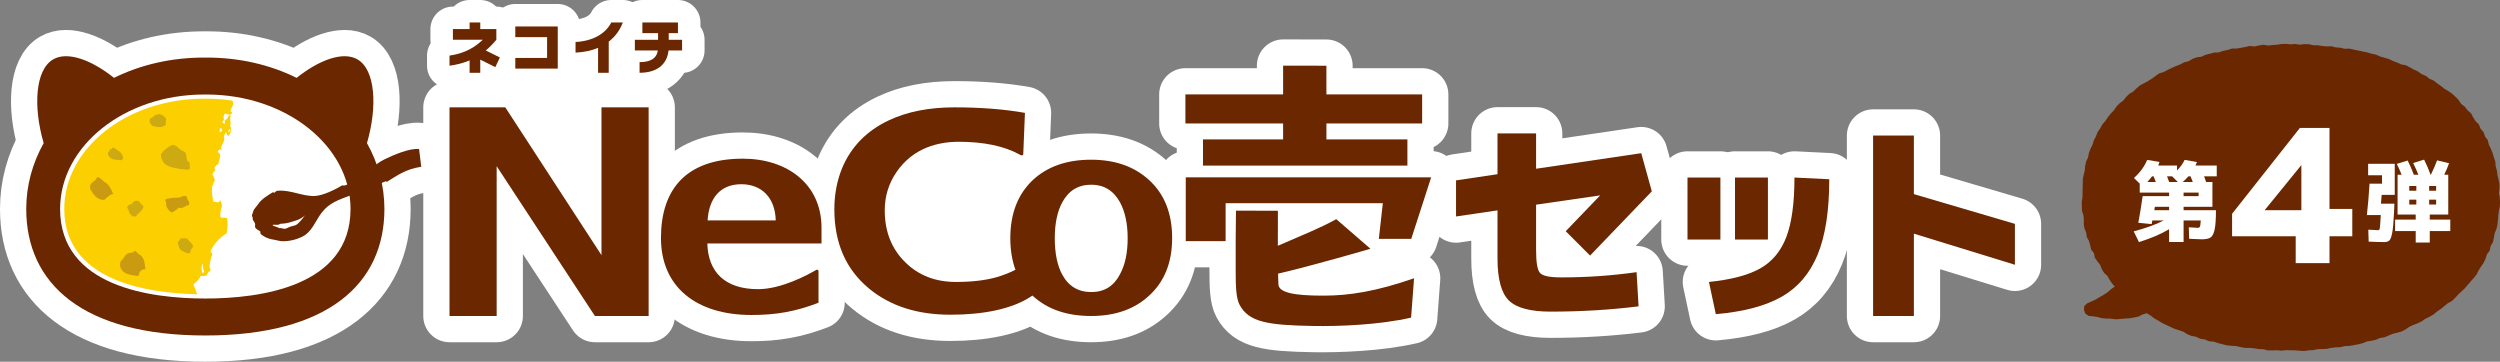 <?xml version="1.0" encoding="UTF-8"?>
<svg id="b" data-name="レイヤー 2" xmlns="http://www.w3.org/2000/svg" width="908.52" height="131.452" viewBox="0 0 908.52 131.452">
  <rect x="0" y="0" width="908.52" height="131.452" fill="#808080" stroke="none"/>
  <defs>
    <style>
      .e {
        fill: #6b2700;
      }

      .f {
        fill: #cda912;
      }

      .g {
        stroke-width: 16.344px;
      }

      .g, .h, .i {
        fill: #fff;
      }

      .g, .i {
        stroke: #fff;
        stroke-linecap: round;
        stroke-linejoin: round;
      }

      .j {
        fill: #fccf00;
      }

      .k {
        fill: #ca9b10;
      }

      .i {
        stroke-width: 19.068px;
      }
    </style>
  </defs>
  <g id="c" data-name="レイヤー 1">
    <g id="d" data-name="logo_necoset_4_pc">
      <g>
        <path class="i" d="M153.083,60.606l-.791-6.461c-3.623-.321-9.347,2.216-12.537,3.745-1.033.496-1.993,1.116-2.921,1.793-.945-2.639-2.096-5.209-3.475-7.677,3.856-13.214,3.1-26.644-3.466-30.435-5.243-3.027-13.956.232-22.1,6.725-9.539-4.718-20.787-7.444-33.178-7.375-12.39-.069-23.638,2.657-33.178,7.375-8.144-6.494-16.857-9.752-22.1-6.725-6.567,3.791-7.323,17.221-3.467,30.435-4.088,7.315-6.338,15.463-6.338,23.933,0,27.118,20.474,45.979,65.082,45.979s65.082-18.862,65.082-45.979c0-3.219-.329-6.391-.956-9.489.578-.228,1.162-.462,1.733-.683-.188.228.033.284-.083.443,3.921-2.38,6.876-4.726,12.692-5.604Z"/>
        <g>
          <polygon class="h" points="410.85 69.583 361.848 52.85 339.738 48.667 324.798 68.388 325.694 88.108 352.287 97.968 386.947 106.035 401.289 102.749 414.137 91.693 410.85 69.583"/>
          <polygon class="h" points="217.346 26.445 174.53 26.445 213.05 75.559 217.346 26.445"/>
          <g>
            <g>
              <g>
                <g>
                  <polygon class="i" points="430.913 87.624 445.401 87.624 445.401 73.856 502.532 73.856 501.079 86.797 512.864 86.797 520.096 64.435 430.913 64.435 430.913 87.624"/>
                  <polygon class="i" points="466.295 50.667 437.178 50.667 437.178 60.192 511.464 60.192 511.464 50.667 482.031 50.667 482.031 44.867 516.817 44.867 516.817 34.311 482.031 34.311 482.022 23.881 466.295 23.854 466.295 34.311 430.786 34.311 430.786 44.867 466.295 44.867 466.295 50.667"/>
                  <path class="i" d="M480.662,107.436c-10.353,0-16.031-1.08-16.074-4.181-.027-1.965-.102-1.653-.102-2.896v-.933c11.866-2.692,33.539-9.023,33.539-9.023l-12.422-10.764c-5.732,3.223-12.39,5.82-21.224,9.682l.02-12.725-15.236-.05c0,2.347-.036,6.008-.106,10.975v10.972c0,5.592.163,9.931,1.423,12.278,3.381,6.288,10.03,7.408,26.938,7.695,9.104.156,23.841-.377,35.385-3.04l1.08-14.299c-13.649,4.752-23.577,6.308-32.688,6.308h-.533Z"/>
                </g>
                <g>
                  <path class="i" d="M417.546,65.401c-5.355-4.907-12.368-7.363-21.035-7.363-8.735,0-15.748,2.423-21.035,7.268-5.548,5.163-8.32,12.237-8.32,21.228,0,4.286.629,8.114,1.872,11.502-2.298,1.158-4.62,2.07-6.972,2.729-4.007,1.131-8.909,1.698-14.711,1.698-7.406,0-13.51-2.368-18.317-7.108-5.002-4.867-7.504-11.171-7.504-18.911,0-5.138,1.433-9.793,4.303-13.963,2.87-4.167,6.608-7.151,11.209-8.955,3.47-1.335,7.238-2.002,11.313-2.002,9.137,0,16.508,1.535,22.112,4.604h.006c.146.103.694.472,1.145.277.209-.087.244-.29.252-.48h0v-.008c.003-.06.006-.111.006-.163l.597-14.736c-7.541-1.335-16.081-2.005-25.62-2.005-9.21,0-17.151,1.571-23.819,4.704-8.076,3.806-13.746,9.611-17.015,17.413-1.872,4.604-2.805,9.576-2.805,14.915,0,12.275,4.205,21.884,12.615,28.821,7.672,6.337,17.514,9.505,29.521,9.505,11.611,0,22.516-1.904,29.868-6.964.087.084.174.171.266.255,5.287,4.78,12.3,7.173,21.035,7.173,8.667,0,15.647-2.425,20.937-7.265,5.675-5.103,8.513-12.113,8.513-21.038,0-8.99-2.805-16.033-8.415-21.133M407.028,99.631c-2.233,4.335-5.708,6.503-10.423,6.503-4.782,0-8.32-2.135-10.615-6.405-1.785-3.315-2.675-7.713-2.675-13.195,0-5.355.922-9.72,2.772-13.1,2.295-4.207,5.797-6.31,10.517-6.31,4.587,0,8.063,2.135,10.423,6.405,1.847,3.443,2.772,7.778,2.772,13.005,0,5.355-.925,9.72-2.772,13.097Z"/>
                  <g>
                    <path class="i" d="M235.717,114.837h-19.518l-35.709-54.442v54.442h-17.134V39.014h20.272l34.955,53.712v-53.712h17.134v75.823Z"/>
                    <path class="i" d="M257.05,88.487c.292,10.276,6.29,16.599,18.458,16.599,8.549,0,18.276-5.329,21.123-7.005.364-.214.823.051.823.473v11.47c-8.474,3.261-15.645,4.446-24.336,4.446-20.317,0-32.92-10.373-32.92-27.961,0-17.684,9.1-28.846,29.777-28.846,16.016,0,28.566,9.188,28.566,25.092v5.731h-41.491ZM281.908,80.09c-.195-8.4-5.285-13.142-12.498-13.142-7.897,0-11.776,5.335-12.262,13.142h24.761Z"/>
                  </g>
                </g>
              </g>
              <g>
                <path class="g" d="M247.873,14.455h-4.855v-2.411h3.354v-3.872h-12.927v3.872h5.701v2.411h-8.433v3.872h8.348c-.3,2.046-1.576,4.246-6.633,4.246v3.872c6.198,0,9.979-2.919,10.523-8.118h4.921v-3.872Z"/>
                <path class="g" d="M226.324,8.172h-4.18c-2.119,4.152-6.736,6.752-12.985,7.088v3.864c3.166-.142,5.881-.77,8.186-1.745v9.066h3.872v-11.31c2.456-1.898,4.147-4.32,5.107-6.964Z"/>
                <path class="g" d="M181.649,20.877l-5.118-2.54c1.303-1.079,2.593-2.354,3.847-3.889v-3.883h-5.847v-2.392h-3.873v2.392h-6.068s0,3.872,0,3.872h10.871c-4.015,3.858-8.239,5.194-12.104,5.77v3.669c2.267-.305,4.753-.844,7.301-1.932v4.502h3.873v-4.776l5.49,2.724,1.628-3.516Z"/>
                <polygon class="g" points="187.264 24.924 187.264 21.052 198.817 21.051 198.817 13.492 187.264 13.492 187.264 9.62 202.69 9.62 202.69 24.923 187.264 24.924"/>
              </g>
            </g>
            <g>
              <g>
                <polygon class="i" points="680.7 114.837 680.7 49.264 695.518 49.264 695.518 70.546 732.234 81.351 732.234 96.216 695.518 84.912 695.518 114.837 680.7 114.837"/>
                <path class="i" d="M563.506,113.25c-7.33,0-12.436-1.364-15.177-4.055-2.738-2.684-4.127-7.816-4.127-15.25v-17.496l-15.068,2.22v-13.119l15.068-2.243v-14.837h14.024v12.851l38.208-5.652,3.849,13.863-22.436,23.342-8.85-8.85,12.515-13.02-23.285,3.376v16.393c0,4.683.459,7.366,1.446,8.442.999,1.089,3.477,1.596,7.8,1.596,9.247,0,18.419-.64,27.268-1.905l.73,12.426c-10.208,1.272-20.959,1.918-31.964,1.918Z"/>
              </g>
              <g>
                <rect class="i" x="607.963" y="69.805" width="22.533" height="11.958" transform="translate(695.014 -543.446) rotate(90)"/>
                <rect class="i" x="625.228" y="69.806" width="22.533" height="11.957" transform="translate(712.279 -560.71) rotate(90)"/>
                <path class="i" d="M664.769,65.142c0,11.4-1.405,20.521-4.216,27.367-2.81,6.843-7.157,11.945-13.038,15.301-5.882,3.358-13.872,5.479-23.969,6.364l-2.498-11.712c8.12-.831,14.352-2.485,18.699-4.958,4.345-2.471,7.495-6.284,9.447-11.439,1.951-5.153,2.927-12.335,2.927-21.549l12.648.625Z"/>
              </g>
            </g>
          </g>
          <g>
            <g>
              <polygon class="e" points="680.7 114.837 680.7 49.264 695.518 49.264 695.518 70.546 732.234 81.351 732.234 96.216 695.518 84.912 695.518 114.837 680.7 114.837"/>
              <path class="e" d="M563.506,113.25c-7.33,0-12.436-1.364-15.177-4.055-2.738-2.684-4.127-7.816-4.127-15.25v-17.496l-15.068,2.22v-13.119l15.068-2.243v-14.837h14.024v12.851l38.208-5.652,3.849,13.863-22.436,23.342-8.85-8.85,12.515-13.02-23.285,3.376v16.393c0,4.683.459,7.366,1.446,8.442.999,1.089,3.477,1.596,7.8,1.596,9.247,0,18.419-.64,27.268-1.905l.73,12.426c-10.208,1.272-20.959,1.918-31.964,1.918Z"/>
            </g>
            <g>
              <rect class="e" x="607.963" y="69.805" width="22.533" height="11.958" transform="translate(695.014 -543.446) rotate(90)"/>
              <rect class="e" x="625.228" y="69.806" width="22.533" height="11.957" transform="translate(712.279 -560.71) rotate(90)"/>
              <path class="e" d="M664.769,65.142c0,11.4-1.405,20.521-4.216,27.367-2.81,6.843-7.157,11.945-13.038,15.301-5.882,3.358-13.872,5.479-23.969,6.364l-2.498-11.712c8.12-.831,14.352-2.485,18.699-4.958,4.345-2.471,7.495-6.284,9.447-11.439,1.951-5.153,2.927-12.335,2.927-21.549l12.648.625Z"/>
            </g>
          </g>
          <g>
            <g>
              <g>
                <polygon class="e" points="430.913 87.624 445.401 87.624 445.401 73.856 502.532 73.856 501.079 86.797 512.864 86.797 520.096 64.435 430.913 64.435 430.913 87.624"/>
                <polygon class="e" points="466.295 50.667 437.178 50.667 437.178 60.192 511.464 60.192 511.464 50.667 482.031 50.667 482.031 44.867 516.817 44.867 516.817 34.311 482.031 34.311 482.022 23.881 466.295 23.854 466.295 34.311 430.786 34.311 430.786 44.867 466.295 44.867 466.295 50.667"/>
                <path class="e" d="M480.662,107.436c-10.353,0-16.031-1.08-16.074-4.181-.027-1.965-.102-1.653-.102-2.896v-.933c11.866-2.692,33.539-9.023,33.539-9.023l-12.422-10.764c-5.732,3.223-12.39,5.82-21.224,9.682l.02-12.725-15.236-.05c0,2.347-.036,6.008-.106,10.975v10.972c0,5.592.163,9.931,1.423,12.278,3.381,6.288,10.03,7.408,26.938,7.695,9.104.156,23.841-.377,35.385-3.04l1.08-14.299c-13.649,4.752-23.577,6.308-32.688,6.308h-.533Z"/>
              </g>
              <g>
                <path class="e" d="M417.546,65.401c-5.355-4.907-12.368-7.363-21.035-7.363-8.735,0-15.748,2.423-21.035,7.268-5.548,5.163-8.32,12.237-8.32,21.228,0,4.286.629,8.114,1.872,11.502-2.298,1.158-4.62,2.07-6.972,2.729-4.007,1.131-8.909,1.698-14.711,1.698-7.406,0-13.51-2.368-18.317-7.108-5.002-4.867-7.504-11.171-7.504-18.911,0-5.138,1.433-9.793,4.303-13.963,2.87-4.167,6.608-7.151,11.209-8.955,3.47-1.335,7.238-2.002,11.313-2.002,9.137,0,16.508,1.535,22.112,4.604h.006c.146.103.694.472,1.145.277.209-.087.244-.29.252-.48h0v-.008c.003-.06.006-.111.006-.163l.597-14.736c-7.541-1.335-16.081-2.005-25.62-2.005-9.21,0-17.151,1.571-23.819,4.704-8.076,3.806-13.746,9.611-17.015,17.413-1.872,4.604-2.805,9.576-2.805,14.915,0,12.275,4.205,21.884,12.615,28.821,7.672,6.337,17.514,9.505,29.521,9.505,11.611,0,22.516-1.904,29.868-6.964.087.084.174.171.266.255,5.287,4.78,12.3,7.173,21.035,7.173,8.667,0,15.647-2.425,20.937-7.265,5.675-5.103,8.513-12.113,8.513-21.038,0-8.99-2.805-16.033-8.415-21.133M407.028,99.631c-2.233,4.335-5.708,6.503-10.423,6.503-4.782,0-8.32-2.135-10.615-6.405-1.785-3.315-2.675-7.713-2.675-13.195,0-5.355.922-9.72,2.772-13.1,2.295-4.207,5.797-6.31,10.517-6.31,4.587,0,8.063,2.135,10.423,6.405,1.847,3.443,2.772,7.778,2.772,13.005,0,5.355-.925,9.72-2.772,13.097Z"/>
                <g>
                  <path class="e" d="M235.717,114.837h-19.518l-35.709-54.442v54.442h-17.134V39.014h20.272l34.955,53.712v-53.712h17.134v75.823Z"/>
                  <path class="e" d="M257.05,88.487c.292,10.276,6.29,16.599,18.458,16.599,8.549,0,18.276-5.329,21.123-7.005.364-.214.823.051.823.473v11.47c-8.474,3.261-15.645,4.446-24.336,4.446-20.317,0-32.92-10.373-32.92-27.961,0-17.684,9.1-28.846,29.777-28.846,16.016,0,28.566,9.188,28.566,25.092v5.731h-41.491ZM281.908,80.09c-.195-8.4-5.285-13.142-12.498-13.142-7.897,0-11.776,5.335-12.262,13.142h24.761Z"/>
                </g>
              </g>
              <g>
                <g>
                  <path class="e" d="M133.359,52.005c3.856-13.214,3.1-26.644-3.466-30.435-5.243-3.027-13.956.232-22.1,6.725-9.539-4.718-20.787-7.444-33.178-7.375-12.39-.069-23.638,2.657-33.178,7.375-8.144-6.494-16.857-9.752-22.1-6.725-6.567,3.791-7.323,17.221-3.467,30.435-4.088,7.315-6.338,15.463-6.338,23.933,0,27.118,20.474,45.979,65.082,45.979s65.082-18.862,65.082-45.979c0-8.47-2.25-16.618-6.338-23.933Z"/>
                  <path class="h" d="M74.615,108.486c-19.709,0-52.772-4.229-52.772-32.549,0-22.931,23.467-41.587,52.313-41.587h.919c28.846,0,52.314,18.656,52.314,41.587,0,28.32-33.065,32.549-52.774,32.549Z"/>
                </g>
                <path class="e" d="M152.292,54.145l.791,6.461c-5.816.879-8.771,3.225-12.692,5.604.116-.16-.105-.215.083-.443-4.261,1.647-8.762,3.541-13.05,5.205-4.324,1.655-7.792,2.672-10.63,6.449-2.298,3.06-3.378,6.852-7.043,8.641-2.134,1.043-4.763,1.676-7.27,1.589-.862-.024-1.761-.346-2.653-.486-1.665-.246-3.107-.651-4.485-1.646-.358-.262-.994-.661-.627-1.219-.636-.807-2.238-1.036-2.023-2.262.298-1.46-1.158-1.671-.848-3.068-.656-.585-.021-1.221.131-2.012.284-1.123,1.137-1.716,1.793-2.702,1.313-2.013,3.495-3.196,5.455-4.441.113.366.394-.043.561.236.257-.367.651-.689,1.047-.725,4.754-.453,9.194,2.147,13.737,1.885,2.742-.163,7.225-2.262,9.788-3.862,1.286.443,3.187-.959,4.211-2.52-.125.289-.257.589-.397.879,4.324-1.719,7.359-5.789,11.582-7.817,3.19-1.529,8.914-4.066,12.537-3.745M111.42,77.792c-.131.119-.262.225-.394.333-.024.027-.06.054-.083.079-.887.759-1.767,1.323-2.847,1.737-2.37.749-3.584,1.295-6.103,1.38-.244-.028-.43.213-.618.289-.567.236-1.907-.098-2.39.174.131.072.283.152.415.214-.054.031-.101.064-.164.091.925.131,1.579.558,2.373.83.09.04.331-.01.409-.06.594.134,1.214.388,1.871.23.319-.13,1.158-.694,3.208-1.162.839-.174,1.456-.983,1.978-1.501.561-.654,1.048-1.129,1.495-1.828.107-.157.236-.282.373-.394.033-.021.06-.052.083-.079.131-.108.266-.203.394-.333Z"/>
                <g>
                  <path class="j" d="M84.374,40.937c-.202-.106-.387-.502-.606-.316.029-1.616,1.575-2.269.681-4.065-3.041-.45-6.171-.695-9.375-.695h-.919c-28.012,0-50.801,17.978-50.801,40.076,0,25.672,29.016,30.58,48.328,31.003-.571-1.485-1.163-3.032-1.309-3.395v-.01s-.003-.011-.003-.011l-.005-.044.002-.074c.006-.086.033-.144.084-.176.155-.214.38-.306.689-.6.26-.214.54-.495.812-.801l.358-.46c.22-.314.424-.653.573-1.049.238-.035.45-.03.663-.014l.165.01c.445.021.878.03,1.472-.278-.023-.531.561-1.076,1.091-1.547l.261-.16c-.013-.131-.02-.393-.02-.393-.019.006-.037.014-.05.02l-.006-.003-.047-.132-.237-.726c-.131-.481.546-4.105.98-4.377-.022-.857-.414-1.062-.714-1.332,1.376-2.891,3.427-4.939,5.581-6.414.12-.067.242-.117.358-.165.274-1.485.429-2.97.28-4.68-.025-.32-.073-.598-.136-.86-.696-.158-1.341-.242-1.832-.091l-.572-.28c-.339-3.717,1.465-3.396-.174-6.273-.275,1.499-1.359.691-2.477.64-.511-3.444-.904-5.375.587-7.578-.085-1.061-.539-1.444-.824-2.341.164-1.108,1.678-1.359.564-2.297l1.131-1.374c-.04.283.276.256.426-.043.114-1.515,1.435-3.367.069-4.115l-.295-.362c-.02-.367.872-1.265,1.312-.627l.343.115c-1.417-1.429,1.414-3.018.574-4.963.173-.567.437-1.067.647-1.605.511.214.755,2.391,1.532.558.069-.091.132-.196.179-.316.044-.185.096-.375.139-.57.069-.552.011-1.156.109-1.448l-.376-.523c.599-1.152-.321-2.169.297-3.593-.475-.786-.74.274-1.044.178.047.722-.606.98-.942,1.328-.077.014-.148-.003-.223-.024l.111,1.743c-.199-1.529-1.709.34-.578-1.766,0,0,.335.17.417.021-.261-.107-.408-.44-.374-.892.233-3.341,2.043.387,3.12-1.834ZM73.477,99.205v-.004s-.002-.01-.002-.01l-.019-.069-.025-.135-.043-.281c-.251-1.479-.1-2.745.293-2.762-.002.937.168,1.847.444,2.648l.05.157.023.074.016.037.007.014.002.016h.006c-.36.151-.622.259-.752.314ZM83.384,46.799l.299.396c-.21.424-.703,1.282-.858.605.27-.274.431-.552.559-1.001ZM80.462,47.844l-.735.203.285-1.562c.223.182,1.128.212.451,1.359Z"/>
                  <g>
                    <path class="f" d="M50.004,77.809c-.345.23-.149.754-.811.854-1.374.256-1.73-.805-2.347-1.575.273-.953-1.261-1.474-.26-2.37.514-.437,1.15-.583,1.718-.856-.183-.152-.013-.334.014-.499.618.316.462-.822,1.162-.282.421-.377.799.136,1.214.207.159.938,1.814,1.244,1.315,2.235-.474.903-1.153,1.693-2.005,2.286Z"/>
                    <path class="f" d="M66.025,61.501c-3.011-.673-6.462-.586-7.423-4.219-.19-.597-.176-1.296.163-1.668.977-1.157,2.393-2.389,3.897-2.903,1.372-.388,2.286,1.688,3.928,2.25,2.103.809.179,3.143,2.393,4.174-.522.756.998,2.646-1.087,2.484l-1.871-.117Z"/>
                    <path class="k" d="M68.59,74.521c-1.203.132-2.198,1.482-3.539.944-.966.703-1.635,1.371-2.665,1.757-.889-.553-1.06-.797-1.683-1.789-.597-.899.017-1.879-.714-2.533.318-.949,1.296-.642,2.161-.893,1.202-.302,2.489.052,3.698-.483.885-.408,1.969-.648,2.296.496l-.27.182c.67.472.697,1.01.967,1.738-.167.158-.211.368-.252.58Z"/>
                    <path class="k" d="M50.679,99.112c-.106.266-.123,1.241-.85,1.173-2.545-.396-5.256-.627-6.108-3.256-.206-.818-.004-1.572.107-2.145.999-.548,1.21-1.73,2.205-2.514,1.19-.988,2.062.002,2.925-1.228.711.192.874.885,1.672,1.331,2.048,1.021,1.975,3.959,2.233,5.455-.805-.32-1.825.346-2.184,1.184Z"/>
                    <path class="k" d="M39.336,71.499c-.844.223-1.024,1.16-1.718,1.151-2.187-.044-3.554-1.766-4.598-3.498-.466-.854-.434-1.791.25-2.587.673-.667,1.842-1.182,1.985-2.222,1.18.003,1.933,1.326,2.841,1.834,1.571.964,2.414,2.706,2.999,4.255-.694.285-1.351.372-1.759,1.067Z"/>
                    <path class="f" d="M43.796,58.236c-1.425-.204-3.053-.063-3.948-1.122-.514-.558-.822-1.206-.47-1.921.615-.141.396-.652.615-1.044,1.12.372.461-.986,1.584-.315.66.413,1.33.835,1.944,1.284.431.294.803,1.128,1.114,1.528.211.287.154,1.69-.84,1.591Z"/>
                    <path class="f" d="M58.053,46.202c-.98-.026-1.725-.197-2.662-.467-.497-.128-.344-.491-.616-.779-.558-.533-.453-1.425-.164-1.995.826-.026,1.422-.84,2.041-1.333.456.293,1.124-.338,1.528-.158.15.064.127.238.319.242l-.114.049c.785-.224.997.529,1.526.872,1.07.691-.059,1.762.418,2.701-.665.524-1.512.902-2.276.868Z"/>
                    <path class="f" d="M69.673,90.499c-.748.371-.099,1.984-1.488,1.504-1.271-.398-2.992-.951-3.205-2.415-.058-.584-.864-1.666.203-2.048-.003-.409.433-.528.529-.972.869.321,1.897-.391,2.535.448.564.76,1.84,1.59,1.999,2.726-.301.205-.754.407-.572.758Z"/>
                  </g>
                </g>
              </g>
            </g>
            <g>
              <path class="e" d="M247.873,14.455h-4.855v-2.411h3.354v-3.872h-12.927v3.872h5.701v2.411h-8.433v3.872h8.348c-.3,2.046-1.576,4.246-6.633,4.246v3.872c6.198,0,9.979-2.919,10.523-8.118h4.921v-3.872Z"/>
              <path class="e" d="M226.324,8.172h-4.18c-2.119,4.152-6.736,6.752-12.985,7.088v3.864c3.166-.142,5.881-.77,8.186-1.745v9.066h3.872v-11.31c2.456-1.898,4.147-4.32,5.107-6.964Z"/>
              <path class="e" d="M181.648,20.877l-5.118-2.54c1.303-1.079,2.593-2.354,3.847-3.889v-3.883h-5.847v-2.392h-3.873v2.392h-6.068s0,3.872,0,3.872h10.871c-4.015,3.858-8.239,5.194-12.104,5.77v3.669c2.267-.305,4.753-.844,7.301-1.932v4.502h3.873v-4.776l5.49,2.724,1.628-3.516Z"/>
              <polygon class="e" points="187.264 24.924 187.264 21.052 198.817 21.051 198.817 13.492 187.264 13.492 187.264 9.62 202.69 9.62 202.69 24.923 187.264 24.924"/>
            </g>
          </g>
        </g>
      </g>
      <g>
        <polygon class="e" points="758.565 110.208 760.099 109.516 761.636 108.814 763.083 107.936 764.55 107.088 765.969 106.165 767.238 105.027 768.518 104.151 767.57 103.027 766.644 101.702 765.863 100.277 764.65 99.164 763.804 97.789 763.211 96.267 762.214 94.985 761.285 93.649 760.955 92.021 759.939 90.706 759.588 89.111 759.146 87.562 758.351 86.124 758.137 84.509 757.499 83.003 757.266 81.401 757.284 79.766 757.129 78.168 756.612 76.601 756.56 74.987 756.514 73.374 756.788 71.76 756.832 70.119 756.836 68.479 756.896 66.839 756.921 65.189 757.214 63.569 757.634 61.976 757.751 60.323 758.114 58.716 758.817 57.209 759.127 55.584 759.706 54.044 760.448 52.574 760.921 50.985 761.692 49.53 762.292 47.982 763.244 46.628 764.035 45.178 765.128 43.929 766.027 42.549 767.067 41.273 768.213 40.09 769.143 38.717 770.289 37.533 771.612 36.532 772.651 35.236 773.829 34.079 775.269 33.236 776.453 32.08 777.713 31.011 779.177 30.229 780.627 29.443 782.02 28.575 783.352 27.601 784.704 26.647 786.317 26.178 787.757 25.389 789.242 24.689 790.738 24.012 792.273 23.433 793.722 22.639 795.332 22.257 796.769 21.396 798.317 20.83 799.976 20.625 801.485 19.922 803.086 19.532 804.676 19.099 806.349 19.026 807.914 18.486 809.529 18.168 811.107 17.642 812.773 17.637 814.395 17.38 816.012 17.065 817.627 16.691 819.304 16.885 820.923 16.512 822.556 16.25 824.223 16.54 825.861 16.366 827.505 16.236 829.146 15.986 830.798 15.943 832.449 16.119 834.097 15.974 835.741 16.236 837.394 16.043 839.043 16.055 840.672 16.447 842.32 16.459 843.949 16.727 845.588 16.857 847.248 16.806 848.854 17.228 850.499 17.338 852.103 17.726 853.781 17.667 855.391 18.026 857.003 18.365 858.616 18.702 860.23 19.038 861.815 19.494 863.425 19.857 864.945 20.525 866.533 20.965 868.111 21.448 869.608 22.159 871.151 22.733 872.65 23.415 874.312 23.716 875.778 24.48 877.213 25.3 878.722 25.965 880.065 26.942 881.593 27.58 882.884 28.623 884.418 29.272 885.706 30.303 887.049 31.249 888.331 32.276 889.765 33.112 891.12 34.062 892.344 35.171 893.491 36.36 894.406 37.77 895.737 38.771 896.739 40.08 897.996 41.176 898.765 42.663 899.649 44.046 900.849 45.217 901.454 46.777 902.566 48.032 903.087 49.617 904.097 50.953 904.482 52.582 905.201 54.061 905.804 55.59 906.282 57.164 906.828 58.719 906.934 60.384 907.387 61.963 907.608 63.588 907.977 65.195 908.327 66.815 908.317 68.468 908.132 70.119 908.43 71.76 908.52 73.41 908.463 75.062 908.097 76.69 907.897 78.322 907.792 79.968 907.595 81.608 907.223 83.215 906.587 84.752 906.299 86.378 905.951 87.999 905.109 89.444 904.772 91.084 903.761 92.434 903.267 94.022 902.563 95.515 901.619 96.872 900.738 98.262 900.004 99.756 898.974 101.05 897.868 102.277 896.802 103.532 895.728 104.78 894.513 105.894 893.339 107.044 892.212 108.246 891.025 109.391 889.558 110.198 888.283 111.23 887.018 112.279 885.655 113.195 884.396 114.272 882.964 115.085 881.475 115.797 880.118 116.735 878.649 117.474 877.105 118.059 875.61 118.733 874.237 119.685 872.781 120.466 871.186 120.907 869.576 121.29 868.063 121.933 866.54 122.564 864.905 122.842 863.383 123.492 861.775 123.847 860.143 124.101 858.598 124.711 857.003 125.127 855.387 125.444 853.761 125.708 852.11 125.785 850.505 126.158 848.856 126.229 847.225 126.422 845.607 126.769 843.962 126.855 842.314 126.886 840.689 127.223 839.044 127.302 837.401 127.544 835.751 127.462 834.099 127.318 832.449 127.301 830.789 127.246 829.127 127.435 827.469 127.279 825.806 127.341 824.142 127.338 822.508 126.903 820.847 126.865 819.209 126.578 817.556 126.442 815.885 126.441 814.247 126.137 812.625 125.758 810.955 125.669 809.294 125.504 807.676 125.11 806.067 124.692 804.49 124.156 802.807 124.034 801.274 123.35 799.611 123.12 798.106 122.37 796.449 122.087 794.901 121.473 793.473 120.558 791.908 120.012 790.316 119.519 788.806 118.832 787.304 118.124 785.794 117.427 784.394 116.53 782.937 115.737 781.614 114.726 780.165 113.813 778.539 114.319 777.037 115.096 775.406 115.409 773.769 115.685 772.111 115.768 770.465 115.912 768.816 116.047 767.166 115.793 765.517 115.771 763.876 115.637 762.278 115.209 760.662 114.95 759.017 114.793 757.843 113.973 757.341 112.675 757.417 111.201 758.565 110.208"/>
        <g>
          <path class="h" d="M775.502,64.697c2.229-2.014,3.824-4.21,4.789-6.588l4.499.739c-.172.557-.333.996-.482,1.318h6.846v1.8c1.285-1.35,2.206-2.635,2.764-3.857l4.467.771c-.257.686-.429,1.115-.514,1.286h7.713v3.921h-4.596c.278.75.524,1.436.739,2.057h2.282v8.999h-10.478v1.253h11.763c0,3.171-.156,5.496-.466,6.974-.312,1.478-.799,2.447-1.463,2.908-.664.46-1.735.691-3.214.691-.793,0-2.324-.064-4.596-.193l-.128-4.178c1.714.129,2.774.193,3.182.193.449,0,.739-.139.867-.418.129-.278.226-1.029.289-2.25h-6.234v7.81h-5.271v-4.628c-2.979,1.778-6.632,3.331-10.959,4.66l-1.896-3.889c4.35-1.135,7.981-2.453,10.896-3.953h-4.114c-.043.15-.091.375-.145.675-.054.3-.091.514-.112.643l-4.853-.482c.6-3.214,1.124-6.438,1.574-9.674h9.609v-1.285h-10.67v-3.278l-2.089-2.025ZM782.637,64.086h-.578c-.536.75-1.104,1.436-1.704,2.057h3.086c-.407-1.093-.675-1.778-.804-2.057ZM788.261,76.395v-1.253h-5.174c-.064.385-.129.803-.193,1.253h5.367ZM787.522,64.086c.45,1.2.707,1.885.771,2.057h3.149l-2.057-2.057h-1.864ZM796.071,64.086h-.804c-.621.729-1.307,1.414-2.057,2.057h3.664c-.407-1.093-.675-1.778-.804-2.057ZM793.532,71.285h5.464v-1.285h-5.464v1.285Z"/>
          <path class="h" d="M865.259,74.018h4.885l-.129,3.021c-.149,3.364-.358,5.812-.626,7.344-.269,1.531-.605,2.512-1.013,2.941-.407.428-1.05.643-1.928.643-1.629,0-3.515-.054-5.656-.161l-.129-4.339c1.82.129,2.999.193,3.535.193.343,0,.557-.241.643-.723.086-.482.203-2.073.354-4.772h-5.046c.407-3.642.729-7.445.965-11.409h4.531v-3.053h-5.046v-4.178h9.674v11.281h-4.757c-.043.835-.128,1.907-.257,3.214ZM889.716,63.509v14.462h-6.717v1.832h7.456v4.178h-7.456v4.146h-5.11v-4.146h-7.488v-4.178h7.488v-1.832h-6.588v-14.462h1.479c-.536-1.328-1.125-2.646-1.768-3.953l3.952-1.221c.771,1.521,1.521,3.246,2.25,5.174h1.639c-.449-1.2-1.082-2.624-1.896-4.274l3.985-1.221c.942,1.886,1.724,3.718,2.346,5.496h.097c.942-1.907,1.703-3.653,2.281-5.239l4.339,1.061c-.493,1.393-1.082,2.786-1.768,4.178h1.479ZM878.115,67.59h-2.571v1.735h2.571v-1.735ZM875.543,72.572v1.768h2.571v-1.768h-2.571ZM885.313,69.326v-1.735h-2.539v1.735h2.539ZM885.313,72.572h-2.539v1.768h2.539v-1.768Z"/>
          <path class="h" d="M834.275,95.619v-9.765h-23.117v-8.164l24.644-31.203h10.757v29.449h8.285v9.919h-8.285v9.765h-12.284ZM822.984,76.393h13.35v-16.403l-13.35,16.403Z"/>
        </g>
      </g>
    </g>
  </g>
</svg>